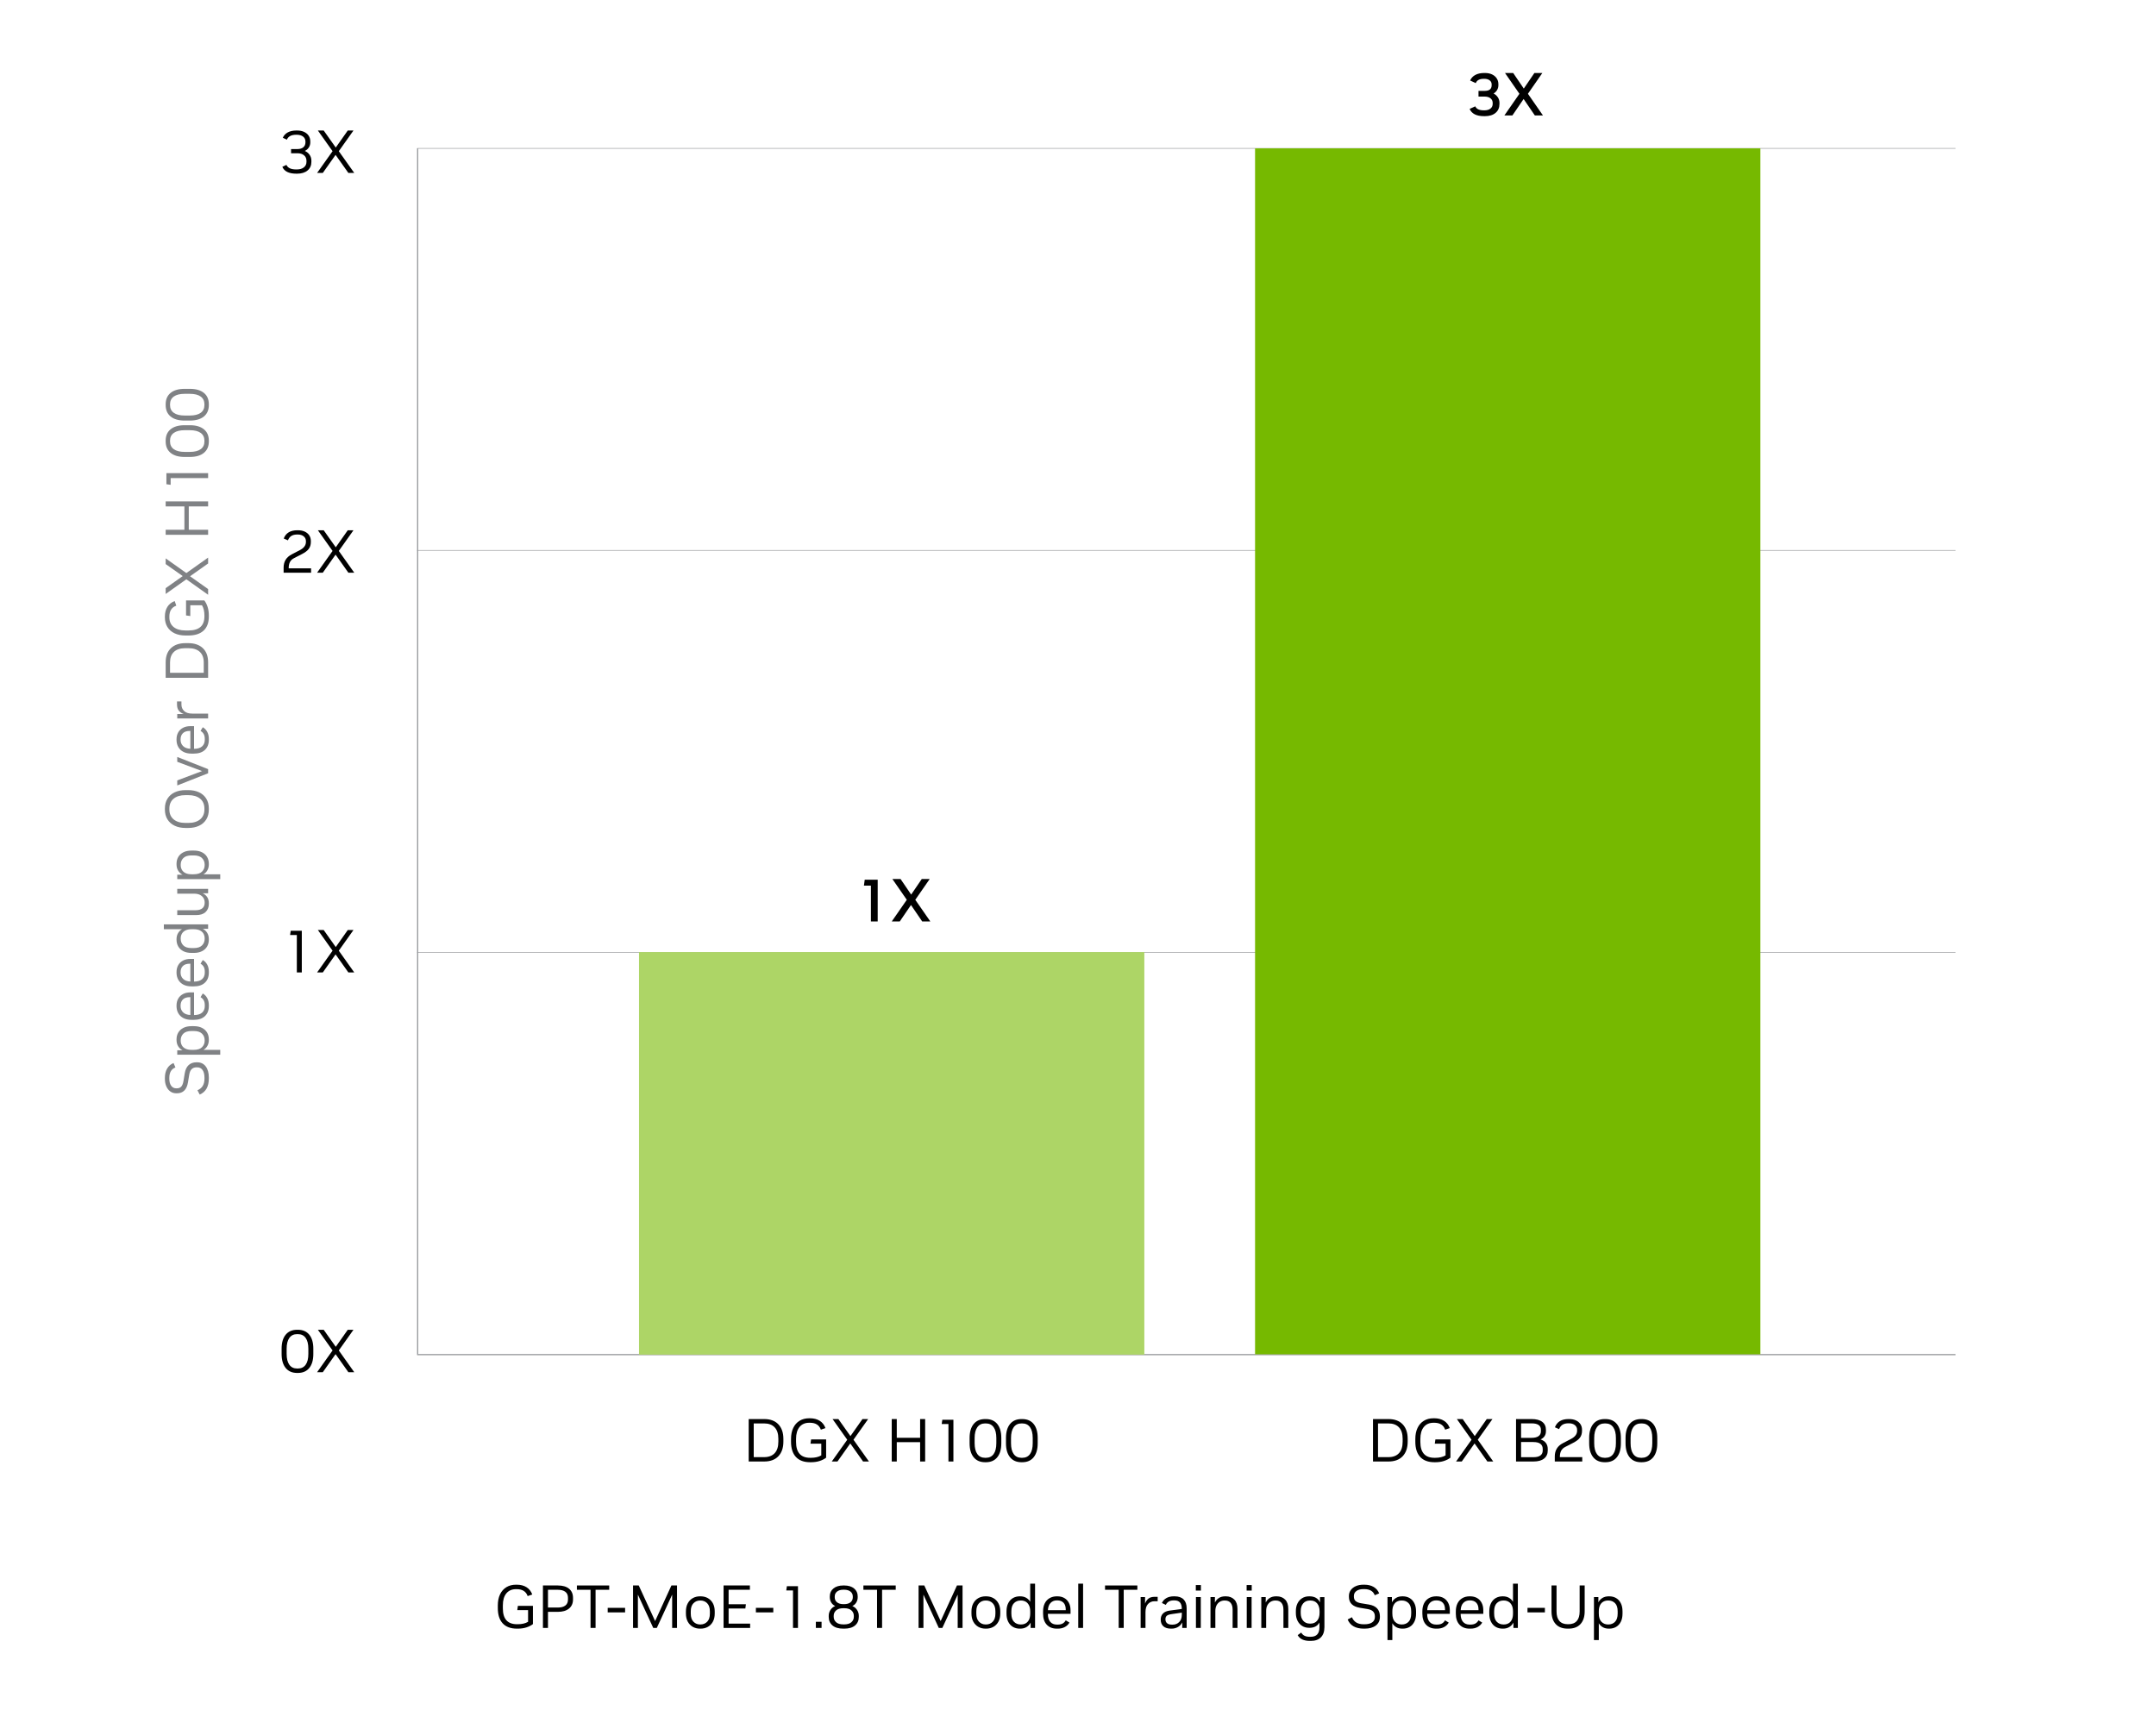 <?xml version="1.0" encoding="UTF-8"?><svg id="Layer_1" xmlns="http://www.w3.org/2000/svg" viewBox="0 0 1920 1540"><defs><style>.cls-1{fill:#000;}.cls-1,.cls-2,.cls-3,.cls-4{stroke-width:0px;}.cls-5,.cls-6{fill:none;stroke:#939598;stroke-miterlimit:10;}.cls-2{fill:#add566;}.cls-6{stroke-width:.5px;}.cls-3{fill:#808285;}.cls-4{fill:#76b900;}</style></defs><line class="cls-5" x1="371.477" y1="1206.426" x2="1741.477" y2="1206.426"/><line class="cls-6" x1="371.477" y1="490.156" x2="1741.477" y2="490.156"/><line class="cls-6" x1="371.477" y1="132.143" x2="1741.477" y2="132.143"/><path class="cls-1" d="M264.609,1222.734c-4.393,0-7.795-1.477-10.206-4.429-2.412-2.951-3.618-7.092-3.618-12.42v-4.752c0-5.363,1.206-9.513,3.618-12.447,2.411-2.934,5.813-4.4,10.206-4.4h.648c4.392,0,7.784,1.467,10.179,4.4,2.394,2.935,3.591,7.084,3.591,12.447v4.752c0,5.328-1.197,9.469-3.591,12.42-2.395,2.952-5.787,4.429-10.179,4.429h-.648ZM264.609,1218.791h.648c3.023,0,5.336-1.115,6.938-3.348,1.602-2.232,2.403-5.454,2.403-9.666v-4.591c0-4.175-.802-7.389-2.403-9.639-1.603-2.249-3.915-3.375-6.938-3.375h-.648c-3.024,0-5.338,1.126-6.939,3.375-1.602,2.25-2.402,5.464-2.402,9.639v4.591c0,4.212.801,7.434,2.402,9.666s3.915,3.348,6.939,3.348Z"/><path class="cls-1" d="M310.239,1222.085l-11.395-16.092-11.394,16.092h-5.076l13.77-19.386-13.067-18.414h5.184l10.746,15.174,10.692-15.174h5.075l-13.067,18.414,13.77,19.386h-5.237Z"/><path class="cls-1" d="M666.744,1301.608v-37.8h13.771c5.472,0,9.692,1.565,12.663,4.698,2.97,3.132,4.454,7.451,4.454,12.96v2.43c0,5.544-1.484,9.882-4.454,13.014-2.971,3.132-7.191,4.698-12.663,4.698h-13.771ZM671.227,1297.72h9.233c4.068,0,7.2-1.17,9.396-3.511,2.195-2.339,3.294-5.741,3.294-10.205v-2.646c0-4.464-1.099-7.857-3.294-10.179-2.196-2.322-5.328-3.483-9.396-3.483h-9.233v30.024Z"/><path class="cls-1" d="M721.5,1302.256c-5.58,0-9.819-1.566-12.717-4.698-2.898-3.132-4.347-7.649-4.347-13.554v-2.431c0-3.815.656-7.101,1.971-9.854,1.313-2.754,3.186-4.878,5.616-6.372,2.43-1.494,5.3-2.241,8.612-2.241h.648c3.42,0,6.318.747,8.694,2.241s4.085,3.663,5.13,6.507l-4.104,1.404c-1.44-4.104-4.68-6.156-9.72-6.156h-.648c-3.708,0-6.588,1.261-8.64,3.78s-3.078,6.066-3.078,10.638v2.646c0,9.433,4.193,14.148,12.582,14.148h.648c3.743,0,6.821-.72,9.233-2.16v-10.422h-9.611l.54-3.78h13.392v16.254c-1.585,1.225-3.52,2.206-5.805,2.943-2.287.737-4.852,1.107-7.695,1.107h-.702Z"/><path class="cls-1" d="M768.588,1301.608l-11.395-16.092-11.394,16.092h-5.076l13.77-19.386-13.067-18.414h5.184l10.746,15.174,10.692-15.174h5.075l-13.067,18.414,13.77,19.386h-5.237Z"/><path class="cls-1" d="M794.129,1301.608v-37.8h4.482v16.686h20.79v-16.686h4.481v37.8h-4.481v-17.226h-20.79v17.226h-4.482Z"/><path class="cls-1" d="M844.619,1301.608v-33.372h-5.994l.54-3.78h9.882v37.152h-4.428Z"/><path class="cls-1" d="M877.288,1302.256c-4.393,0-7.795-1.477-10.206-4.429-2.412-2.951-3.618-7.092-3.618-12.42v-4.752c0-5.363,1.206-9.513,3.618-12.447,2.411-2.934,5.813-4.4,10.206-4.4h.648c4.392,0,7.784,1.467,10.179,4.4,2.394,2.935,3.591,7.084,3.591,12.447v4.752c0,5.328-1.197,9.469-3.591,12.42-2.395,2.952-5.787,4.429-10.179,4.429h-.648ZM877.288,1298.314h.648c3.023,0,5.336-1.115,6.938-3.348,1.602-2.232,2.403-5.454,2.403-9.666v-4.591c0-4.175-.802-7.389-2.403-9.639-1.603-2.249-3.915-3.375-6.938-3.375h-.648c-3.024,0-5.338,1.126-6.939,3.375-1.602,2.25-2.402,5.464-2.402,9.639v4.591c0,4.212.801,7.434,2.402,9.666s3.915,3.348,6.939,3.348Z"/><path class="cls-1" d="M909.688,1302.256c-4.393,0-7.795-1.477-10.206-4.429-2.412-2.951-3.618-7.092-3.618-12.42v-4.752c0-5.363,1.206-9.513,3.618-12.447,2.411-2.934,5.813-4.4,10.206-4.4h.648c4.392,0,7.784,1.467,10.179,4.4,2.394,2.935,3.591,7.084,3.591,12.447v4.752c0,5.328-1.197,9.469-3.591,12.42-2.395,2.952-5.787,4.429-10.179,4.429h-.648ZM909.688,1298.314h.648c3.023,0,5.336-1.115,6.938-3.348,1.602-2.232,2.403-5.454,2.403-9.666v-4.591c0-4.175-.802-7.389-2.403-9.639-1.603-2.249-3.915-3.375-6.938-3.375h-.648c-3.024,0-5.338,1.126-6.939,3.375-1.602,2.25-2.402,5.464-2.402,9.639v4.591c0,4.212.801,7.434,2.402,9.666s3.915,3.348,6.939,3.348Z"/><path class="cls-1" d="M775.57,820.633v-31.914h-6.21l.702-5.238h11.556v37.152h-6.048Z"/><path class="cls-1" d="M821.254,820.633l-9.99-14.634-9.99,14.634h-7.128l13.392-19.278-12.852-18.521h7.29l9.45,13.878,9.45-13.878h7.073l-12.852,18.521,13.392,19.278h-7.235Z"/><path class="cls-1" d="M1321.626,103.453c-6.769,0-11.052-2.16-12.852-6.48l5.022-2.268c1.007,2.376,3.563,3.563,7.668,3.563h.378c2.34,0,4.166-.521,5.48-1.565,1.313-1.044,1.972-2.448,1.972-4.213v-.756c0-1.763-.648-3.158-1.944-4.185s-3.061-1.539-5.292-1.539h-5.4v-5.076h5.562c4.104,0,6.155-1.691,6.155-5.076v-.647c0-1.548-.594-2.771-1.781-3.672-1.188-.899-2.809-1.351-4.86-1.351h-.324c-3.816,0-6.21,1.278-7.182,3.834l-5.022-2.321c.937-2.16,2.476-3.816,4.617-4.969,2.142-1.151,4.797-1.728,7.965-1.728h.595c2.411,0,4.509.414,6.291,1.242,1.781.828,3.177,1.998,4.185,3.51s1.512,3.276,1.512,5.292v.81c0,1.513-.369,2.926-1.106,4.239-.738,1.314-1.792,2.367-3.159,3.159,1.62.864,2.897,2.024,3.834,3.482.936,1.458,1.404,3.088,1.404,4.888v.863c0,3.385-1.153,6.058-3.456,8.02-2.305,1.963-5.49,2.943-9.559,2.943h-.702Z"/><path class="cls-1" d="M1366.824,102.805l-9.99-14.634-9.99,14.634h-7.128l13.392-19.278-12.852-18.521h7.29l9.45,13.878,9.45-13.878h7.073l-12.852,18.521,13.392,19.278h-7.235Z"/><path class="cls-1" d="M1222.708,1301.608v-37.8h13.771c5.472,0,9.692,1.565,12.663,4.698,2.97,3.132,4.454,7.451,4.454,12.96v2.43c0,5.544-1.484,9.882-4.454,13.014-2.971,3.132-7.191,4.698-12.663,4.698h-13.771ZM1227.19,1297.72h9.233c4.068,0,7.2-1.17,9.396-3.511,2.195-2.339,3.294-5.741,3.294-10.205v-2.646c0-4.464-1.099-7.857-3.294-10.179-2.196-2.322-5.328-3.483-9.396-3.483h-9.233v30.024Z"/><path class="cls-1" d="M1277.464,1302.256c-5.58,0-9.819-1.566-12.717-4.698-2.898-3.132-4.347-7.649-4.347-13.554v-2.431c0-3.815.656-7.101,1.971-9.854,1.313-2.754,3.186-4.878,5.616-6.372,2.43-1.494,5.3-2.241,8.612-2.241h.648c3.42,0,6.318.747,8.694,2.241s4.085,3.663,5.13,6.507l-4.104,1.404c-1.44-4.104-4.68-6.156-9.72-6.156h-.648c-3.708,0-6.588,1.261-8.64,3.78s-3.078,6.066-3.078,10.638v2.646c0,9.433,4.193,14.148,12.582,14.148h.648c3.743,0,6.821-.72,9.233-2.16v-10.422h-9.611l.54-3.78h13.392v16.254c-1.585,1.225-3.52,2.206-5.805,2.943-2.287.737-4.852,1.107-7.695,1.107h-.702Z"/><path class="cls-1" d="M1324.552,1301.608l-11.395-16.092-11.394,16.092h-5.076l13.77-19.386-13.067-18.414h5.184l10.746,15.174,10.692-15.174h5.075l-13.067,18.414,13.77,19.386h-5.237Z"/><path class="cls-1" d="M1350.093,1301.608v-37.8h13.878c4.14,0,7.299.837,9.478,2.511,2.178,1.674,3.267,4.023,3.267,7.047v1.242c0,3.421-1.603,5.868-4.806,7.344,2.123.685,3.726,1.755,4.806,3.213s1.62,3.231,1.62,5.319v1.296c0,3.061-1.089,5.464-3.267,7.209-2.179,1.747-5.338,2.619-9.478,2.619h-15.498ZM1354.575,1280.548h9.233c2.772,0,4.869-.504,6.291-1.513,1.422-1.007,2.133-2.447,2.133-4.319v-1.404c0-3.78-2.772-5.67-8.315-5.67h-9.342v12.906ZM1354.575,1297.774h10.962c2.808,0,4.896-.513,6.264-1.539s2.052-2.492,2.052-4.401v-1.403c0-1.979-.684-3.501-2.052-4.563-1.368-1.062-3.492-1.593-6.372-1.593h-10.854v13.5Z"/><path class="cls-1" d="M1384.599,1301.608v-4.536c0-5.363,2.394-9.288,7.182-11.771l7.236-3.78c3.636-1.871,5.454-4.302,5.454-7.29v-.756c0-1.764-.667-3.187-1.998-4.267-1.332-1.08-3.078-1.619-5.238-1.619h-.432c-2.196,0-3.961.414-5.292,1.241-1.332.829-2.358,2.143-3.078,3.942l-3.726-1.62c1.871-4.896,5.903-7.344,12.096-7.344h.594c2.304,0,4.311.396,6.021,1.188,1.709.793,3.041,1.899,3.996,3.321.953,1.423,1.431,3.105,1.431,5.049v.918c0,2.376-.604,4.393-1.809,6.048-1.207,1.656-3.25,3.223-6.13,4.698l-7.02,3.618c-1.656.828-2.862,1.963-3.618,3.402s-1.134,3.239-1.134,5.399v.271h19.926v3.888h-24.462Z"/><path class="cls-1" d="M1429.04,1302.256c-4.393,0-7.795-1.477-10.206-4.429-2.412-2.951-3.618-7.092-3.618-12.42v-4.752c0-5.363,1.206-9.513,3.618-12.447,2.411-2.934,5.813-4.4,10.206-4.4h.648c4.392,0,7.784,1.467,10.179,4.4,2.394,2.935,3.591,7.084,3.591,12.447v4.752c0,5.328-1.197,9.469-3.591,12.42-2.395,2.952-5.787,4.429-10.179,4.429h-.648ZM1429.04,1298.314h.648c3.023,0,5.336-1.115,6.938-3.348,1.602-2.232,2.403-5.454,2.403-9.666v-4.591c0-4.175-.802-7.389-2.403-9.639-1.603-2.249-3.915-3.375-6.938-3.375h-.648c-3.024,0-5.338,1.126-6.939,3.375-1.602,2.25-2.402,5.464-2.402,9.639v4.591c0,4.212.801,7.434,2.402,9.666s3.915,3.348,6.939,3.348Z"/><path class="cls-1" d="M1461.439,1302.256c-4.393,0-7.795-1.477-10.206-4.429-2.412-2.951-3.618-7.092-3.618-12.42v-4.752c0-5.363,1.206-9.513,3.618-12.447,2.411-2.934,5.813-4.4,10.206-4.4h.648c4.392,0,7.784,1.467,10.179,4.4,2.394,2.935,3.591,7.084,3.591,12.447v4.752c0,5.328-1.197,9.469-3.591,12.42-2.395,2.952-5.787,4.429-10.179,4.429h-.648ZM1461.439,1298.314h.648c3.023,0,5.336-1.115,6.938-3.348,1.602-2.232,2.403-5.454,2.403-9.666v-4.591c0-4.175-.802-7.389-2.403-9.639-1.603-2.249-3.915-3.375-6.938-3.375h-.648c-3.024,0-5.338,1.126-6.939,3.375-1.602,2.25-2.402,5.464-2.402,9.639v4.591c0,4.212.801,7.434,2.402,9.666s3.915,3.348,6.939,3.348Z"/><line class="cls-5" x1="371.916" y1="132.183" x2="371.916" y2="1206.183"/><line class="cls-6" x1="371.477" y1="848.17" x2="1741.477" y2="848.17"/><path class="cls-1" d="M264.339,866.066v-33.372h-5.994l.54-3.78h9.882v37.152h-4.428Z"/><path class="cls-1" d="M310.238,866.066l-11.395-16.092-11.394,16.092h-5.076l13.77-19.386-13.067-18.414h5.184l10.746,15.174,10.692-15.174h5.075l-13.067,18.414,13.77,19.386h-5.237Z"/><path class="cls-1" d="M252.566,510.048v-4.536c0-5.363,2.394-9.288,7.182-11.771l7.236-3.78c3.636-1.871,5.454-4.302,5.454-7.29v-.756c0-1.764-.667-3.187-1.998-4.267-1.332-1.08-3.078-1.619-5.238-1.619h-.432c-2.196,0-3.961.414-5.292,1.241-1.332.829-2.358,2.143-3.078,3.942l-3.726-1.62c1.871-4.896,5.903-7.344,12.096-7.344h.594c2.304,0,4.311.396,6.021,1.188,1.709.793,3.041,1.899,3.996,3.321.953,1.423,1.431,3.105,1.431,5.049v.918c0,2.376-.604,4.393-1.809,6.048-1.207,1.656-3.25,3.223-6.13,4.698l-7.02,3.618c-1.656.828-2.862,1.963-3.618,3.402s-1.134,3.239-1.134,5.399v.271h19.926v3.888h-24.462Z"/><path class="cls-1" d="M310.238,510.048l-11.395-16.092-11.394,16.092h-5.076l13.77-19.386-13.067-18.414h5.184l10.746,15.174,10.692-15.174h5.075l-13.067,18.414,13.77,19.386h-5.237Z"/><path class="cls-1" d="M263.96,154.678c-6.624,0-10.8-2.034-12.527-6.103l3.618-1.728c.647,1.368,1.674,2.385,3.078,3.051,1.403.666,3.312.999,5.724.999h.486c2.627,0,4.715-.612,6.264-1.836,1.547-1.224,2.322-2.862,2.322-4.914v-.918c0-2.052-.721-3.689-2.16-4.914-1.44-1.224-3.385-1.836-5.832-1.836h-5.725v-3.727h5.671c2.231,0,3.977-.53,5.237-1.593,1.26-1.062,1.891-2.511,1.891-4.347v-.756c0-1.872-.702-3.349-2.106-4.429s-3.294-1.619-5.67-1.619h-.432c-4.393,0-7.165,1.458-8.316,4.373l-3.618-1.674c.864-2.087,2.34-3.689,4.428-4.806,2.088-1.115,4.645-1.674,7.668-1.674h.595c2.376,0,4.445.405,6.21,1.215,1.764.81,3.132,1.944,4.104,3.402.973,1.458,1.458,3.177,1.458,5.156v.864c0,1.62-.432,3.105-1.296,4.455s-2.052,2.386-3.563,3.105c1.763.756,3.177,1.898,4.238,3.429s1.594,3.285,1.594,5.265v1.026c0,3.24-1.144,5.805-3.43,7.695-2.286,1.89-5.392,2.835-9.314,2.835h-.595Z"/><path class="cls-1" d="M310.238,154.029l-11.395-16.092-11.394,16.092h-5.076l13.77-19.386-13.067-18.414h5.184l10.746,15.174,10.692-15.174h5.075l-13.067,18.414,13.77,19.386h-5.237Z"/><rect class="cls-4" x="1117.683" y="132.143" width="450" height="1074"/><path class="cls-1" d="M460.396,1450.464c-5.58,0-9.819-1.566-12.717-4.698-2.898-3.132-4.347-7.649-4.347-13.554v-2.431c0-3.815.656-7.101,1.971-9.854,1.313-2.754,3.186-4.878,5.616-6.372,2.43-1.494,5.3-2.241,8.612-2.241h.648c3.42,0,6.318.747,8.694,2.241s4.085,3.663,5.13,6.507l-4.104,1.404c-1.44-4.104-4.68-6.156-9.72-6.156h-.648c-3.708,0-6.588,1.261-8.64,3.78s-3.078,6.066-3.078,10.638v2.646c0,9.433,4.193,14.148,12.582,14.148h.648c3.743,0,6.821-.72,9.233-2.16v-10.422h-9.611l.54-3.78h13.392v16.254c-1.585,1.225-3.52,2.206-5.805,2.943-2.287.737-4.852,1.107-7.695,1.107h-.702Z"/><path class="cls-1" d="M483.507,1449.816v-37.8h13.284c4.283,0,7.604.963,9.963,2.889,2.357,1.927,3.537,4.653,3.537,8.181v1.297c0,3.528-1.197,6.264-3.591,8.208-2.395,1.943-5.697,2.916-9.909,2.916h-8.802v14.31h-4.482ZM487.989,1431.672h8.748c2.879,0,5.111-.595,6.695-1.782,1.584-1.188,2.376-2.988,2.376-5.4v-1.458c0-2.411-.792-4.212-2.376-5.399-1.584-1.188-3.816-1.782-6.695-1.782h-8.748v15.822Z"/><path class="cls-1" d="M525.897,1449.816v-33.966h-12.15v-3.834h28.782v3.834h-12.15v33.966h-4.481Z"/><path class="cls-1" d="M541.18,1435.991v-4.05h15.498v4.05h-15.498Z"/><path class="cls-1" d="M563.751,1449.816v-37.8h5.076l14.58,31.698,14.525-31.698h4.969v37.8h-4.32v-29.646l-13.662,29.646h-3.186l-13.662-29.646v29.646h-4.32Z"/><path class="cls-1" d="M623.366,1450.464c-2.376,0-4.509-.532-6.399-1.594-1.89-1.062-3.384-2.601-4.481-4.616-1.099-2.017-1.647-4.429-1.647-7.236v-1.891c0-2.808.549-5.219,1.647-7.235,1.098-2.016,2.592-3.555,4.481-4.617,1.891-1.062,4.023-1.593,6.399-1.593h.54c2.411,0,4.563.531,6.453,1.593,1.89,1.062,3.384,2.592,4.481,4.59,1.099,1.998,1.647,4.401,1.647,7.209v1.998c0,2.809-.549,5.211-1.647,7.209-1.098,1.998-2.592,3.528-4.481,4.59s-4.042,1.594-6.453,1.594h-.54ZM623.42,1446.737h.433c2.34,0,4.311-.81,5.913-2.43,1.602-1.62,2.402-4.031,2.402-7.236v-1.998c0-3.203-.801-5.616-2.402-7.235-1.603-1.62-3.573-2.431-5.913-2.431h-.433c-2.304,0-4.257.811-5.858,2.431-1.603,1.619-2.403,4.032-2.403,7.235v1.998c0,3.205.801,5.616,2.403,7.236,1.602,1.62,3.555,2.43,5.858,2.43Z"/><path class="cls-1" d="M644.372,1449.816v-37.8h23.437v3.834h-18.954v12.906h15.39l-.486,3.779h-14.903v13.446h19.17v3.834h-23.652Z"/><path class="cls-1" d="M673.153,1435.991v-4.05h15.498v4.05h-15.498Z"/><path class="cls-1" d="M706.201,1449.816v-33.372h-5.994l.54-3.78h9.882v37.152h-4.428Z"/><path class="cls-1" d="M726.559,1449.816v-5.454h5.075v5.454h-5.075Z"/><path class="cls-1" d="M750.966,1450.464c-4.176,0-7.38-.945-9.611-2.835-2.232-1.891-3.349-4.419-3.349-7.588v-1.025c0-1.908.521-3.653,1.566-5.238,1.044-1.584,2.447-2.735,4.212-3.456-1.512-.684-2.691-1.736-3.537-3.159-.846-1.422-1.269-2.96-1.269-4.616v-.864c0-2.916,1.08-5.256,3.239-7.021,2.16-1.763,5.094-2.646,8.803-2.646h.756c3.707,0,6.642.883,8.802,2.646,2.16,1.765,3.24,4.104,3.24,7.021v.864c0,1.656-.424,3.194-1.27,4.616-.846,1.423-2.024,2.476-3.536,3.159,1.763.721,3.167,1.872,4.212,3.456,1.043,1.585,1.565,3.33,1.565,5.238v1.025c0,3.169-1.116,5.697-3.348,7.588-2.232,1.89-5.437,2.835-9.612,2.835h-.864ZM751.074,1446.684h.648c2.879,0,5.039-.648,6.479-1.944,1.439-1.296,2.16-2.897,2.16-4.806v-.918c0-1.908-.711-3.51-2.133-4.807-1.423-1.296-3.573-1.943-6.453-1.943h-.756c-2.845,0-4.987.647-6.426,1.943-1.44,1.297-2.16,2.898-2.16,4.807v.918c0,1.908.72,3.51,2.16,4.806,1.438,1.296,3.599,1.944,6.479,1.944ZM751.183,1428.648h.432c2.556,0,4.5-.558,5.832-1.674,1.331-1.115,1.998-2.573,1.998-4.374v-.756c0-1.8-.675-3.258-2.025-4.374-1.35-1.116-3.285-1.674-5.805-1.674h-.432c-2.521,0-4.455.558-5.806,1.674-1.35,1.116-2.024,2.574-2.024,4.374v.756c0,1.801.675,3.259,2.024,4.374,1.351,1.116,3.285,1.674,5.806,1.674Z"/><path class="cls-1" d="M781.044,1449.816v-33.966h-12.15v-3.834h28.782v3.834h-12.15v33.966h-4.481Z"/><path class="cls-1" d="M818.033,1449.816v-37.8h5.076l14.58,31.698,14.525-31.698h4.969v37.8h-4.32v-29.646l-13.662,29.646h-3.186l-13.662-29.646v29.646h-4.32Z"/><path class="cls-1" d="M877.649,1450.464c-2.376,0-4.509-.532-6.399-1.594-1.89-1.062-3.384-2.601-4.481-4.616-1.099-2.017-1.647-4.429-1.647-7.236v-1.891c0-2.808.549-5.219,1.647-7.235,1.098-2.016,2.592-3.555,4.481-4.617,1.891-1.062,4.023-1.593,6.399-1.593h.54c2.411,0,4.563.531,6.453,1.593,1.89,1.062,3.384,2.592,4.481,4.59,1.099,1.998,1.647,4.401,1.647,7.209v1.998c0,2.809-.549,5.211-1.647,7.209-1.098,1.998-2.592,3.528-4.481,4.59s-4.042,1.594-6.453,1.594h-.54ZM877.703,1446.737h.433c2.34,0,4.311-.81,5.913-2.43,1.602-1.62,2.402-4.031,2.402-7.236v-1.998c0-3.203-.801-5.616-2.402-7.235-1.603-1.62-3.573-2.431-5.913-2.431h-.433c-2.304,0-4.257.811-5.858,2.431-1.603,1.619-2.403,4.032-2.403,7.235v1.998c0,3.205.801,5.616,2.403,7.236,1.602,1.62,3.555,2.43,5.858,2.43Z"/><path class="cls-1" d="M908.158,1450.464c-2.268,0-4.293-.514-6.075-1.539-1.781-1.026-3.186-2.547-4.212-4.563-1.025-2.016-1.539-4.463-1.539-7.344v-1.944c0-2.88.514-5.318,1.539-7.316,1.026-1.998,2.431-3.511,4.212-4.536,1.782-1.026,3.808-1.539,6.075-1.539h.324c2.088,0,3.888.441,5.4,1.323,1.512.882,2.699,2.061,3.563,3.536v-16.146h4.32v39.42h-3.942v-4.752c-.828,1.62-2.024,2.925-3.591,3.915-1.566.989-3.483,1.485-5.751,1.485h-.324ZM908.86,1446.737h.486c1.512,0,2.88-.342,4.104-1.025s2.195-1.746,2.916-3.187c.72-1.439,1.08-3.312,1.08-5.616v-1.674c0-2.304-.369-4.176-1.106-5.616-.738-1.439-1.72-2.501-2.943-3.186-1.225-.684-2.574-1.026-4.05-1.026h-.486c-2.341,0-4.293.783-5.859,2.35-1.565,1.565-2.349,4.005-2.349,7.316v1.944c0,3.312.783,5.76,2.349,7.344,1.566,1.585,3.519,2.376,5.859,2.376Z"/><path class="cls-1" d="M941.152,1450.464c-3.78,0-6.769-1.17-8.965-3.511-2.196-2.34-3.294-5.634-3.294-9.882v-1.998c0-2.771.504-5.157,1.513-7.155,1.007-1.997,2.438-3.536,4.293-4.616,1.854-1.08,4.004-1.62,6.453-1.62h.432c2.411,0,4.49.504,6.237,1.512,1.745,1.009,3.104,2.439,4.076,4.293.973,1.854,1.458,4.023,1.458,6.507v3.294h-20.195c.035,3.205.765,5.599,2.187,7.183s3.356,2.376,5.806,2.376h.81c1.8,0,3.267-.324,4.401-.973,1.134-.647,2.042-1.583,2.727-2.808l3.294,1.998c-.937,1.656-2.295,2.97-4.077,3.942-1.781.972-3.897,1.458-6.345,1.458h-.81ZM933.214,1433.993h15.876v-.594c0-2.664-.675-4.68-2.025-6.048-1.35-1.368-3.177-2.052-5.48-2.052h-.432c-2.233,0-4.077.738-5.535,2.214-1.458,1.477-2.26,3.637-2.403,6.479Z"/><path class="cls-1" d="M960.214,1449.816v-39.42h4.319v39.42h-4.319Z"/><path class="cls-1" d="M996.231,1449.816v-33.966h-12.15v-3.834h28.782v3.834h-12.15v33.966h-4.481Z"/><path class="cls-1" d="M1015.779,1449.816v-27.486h3.941v5.778c.648-1.8,1.629-3.248,2.943-4.347,1.313-1.098,3.23-1.647,5.751-1.647h2.538v3.942h-2.754c-2.341,0-4.275.802-5.806,2.402-1.53,1.603-2.295,4.06-2.295,7.371v13.986h-4.319Z"/><path class="cls-1" d="M1042.833,1450.464c-2.952,0-5.221-.702-6.805-2.106s-2.376-3.42-2.376-6.048c0-2.16.676-3.933,2.025-5.319,1.35-1.385,3.339-2.259,5.967-2.619l10.8-1.458v-.216c0-4.932-2.196-7.397-6.588-7.397h-.594c-3.456,0-5.814,1.332-7.074,3.996l-3.456-1.675c.828-1.871,2.151-3.329,3.97-4.374,1.817-1.043,4.004-1.565,6.561-1.565h.811c3.491,0,6.146.918,7.965,2.754,1.817,1.836,2.727,4.5,2.727,7.992v17.388h-3.941v-4.914c-.829,1.729-2.089,3.087-3.78,4.077-1.692.989-3.601,1.485-5.725,1.485h-.485ZM1052.444,1436.207l-8.964,1.297c-2.088.288-3.546.774-4.374,1.458s-1.241,1.728-1.241,3.132c0,1.548.494,2.736,1.484,3.563.99.829,2.421,1.242,4.293,1.242h.54c2.484,0,4.482-.791,5.994-2.376,1.512-1.584,2.268-3.689,2.268-6.318v-1.998Z"/><path class="cls-1" d="M1064.918,1416.552v-4.914h4.536v4.914h-4.536ZM1065.026,1449.816v-27.486h4.319v27.486h-4.319Z"/><path class="cls-1" d="M1077.986,1449.816v-27.486h3.941v4.914c.756-1.655,1.908-2.997,3.456-4.022,1.548-1.026,3.474-1.539,5.778-1.539h.486c3.132,0,5.643.954,7.532,2.861,1.891,1.909,2.835,4.698,2.835,8.37v16.902h-4.319v-16.2c0-2.7-.595-4.742-1.782-6.129-1.188-1.386-2.898-2.079-5.13-2.079h-.378c-1.44,0-2.772.352-3.996,1.053-1.225.702-2.214,1.747-2.97,3.133-.757,1.386-1.135,3.123-1.135,5.211v15.012h-4.319Z"/><path class="cls-1" d="M1110.169,1416.552v-4.914h4.536v4.914h-4.536ZM1110.277,1449.816v-27.486h4.319v27.486h-4.319Z"/><path class="cls-1" d="M1123.237,1449.816v-27.486h3.941v4.914c.756-1.655,1.908-2.997,3.456-4.022,1.548-1.026,3.474-1.539,5.778-1.539h.486c3.132,0,5.643.954,7.532,2.861,1.891,1.909,2.835,4.698,2.835,8.37v16.902h-4.319v-16.2c0-2.7-.595-4.742-1.782-6.129-1.188-1.386-2.898-2.079-5.13-2.079h-.378c-1.44,0-2.772.352-3.996,1.053-1.225.702-2.214,1.747-2.97,3.133-.757,1.386-1.135,3.123-1.135,5.211v15.012h-4.319Z"/><path class="cls-1" d="M1166.436,1461.371c-5.328,0-8.928-1.71-10.8-5.13l3.132-2.268c.792,1.296,1.782,2.241,2.971,2.835,1.188.594,2.771.891,4.752.891h.81c5.147,0,7.723-2.844,7.723-8.532v-4.157c-1.765,3.132-4.717,4.697-8.856,4.697h-.324c-2.376,0-4.446-.548-6.21-1.646-1.764-1.098-3.141-2.637-4.131-4.617-.99-1.979-1.485-4.283-1.485-6.912v-1.728c0-2.628.495-4.923,1.485-6.886.99-1.961,2.367-3.491,4.131-4.59,1.764-1.098,3.834-1.646,6.21-1.646h.324c4.536,0,7.649,1.801,9.342,5.399v-4.697h3.942v26.729c0,3.924-1.045,6.947-3.132,9.072-2.089,2.124-5.059,3.186-8.91,3.186h-.973ZM1166.544,1445.982h.486c2.52,0,4.499-.864,5.939-2.592,1.439-1.729,2.16-4.086,2.16-7.074v-1.296c0-2.988-.721-5.337-2.16-7.047-1.44-1.71-3.42-2.565-5.939-2.565h-.486c-2.521,0-4.519.855-5.994,2.565-1.477,1.71-2.214,4.005-2.214,6.885v1.674c0,2.881.737,5.176,2.214,6.885,1.476,1.711,3.474,2.565,5.994,2.565Z"/><path class="cls-1" d="M1214.55,1450.464c-7.344,0-12.149-2.718-14.418-8.154l3.834-1.998c.864,2.088,2.151,3.654,3.861,4.698,1.709,1.044,3.933,1.565,6.669,1.565h.594c2.988,0,5.283-.566,6.886-1.701,1.601-1.134,2.402-2.727,2.402-4.778v-.595c0-1.763-.504-3.186-1.512-4.266-1.009-1.08-2.646-1.817-4.914-2.214l-6.912-1.134c-6.517-1.08-9.773-4.355-9.773-9.828v-.702c0-1.979.548-3.726,1.646-5.238,1.098-1.512,2.619-2.69,4.563-3.537,1.943-.845,4.193-1.269,6.75-1.269h.756c3.239,0,6.002.667,8.289,1.998,2.285,1.332,3.933,3.24,4.94,5.724l-3.941,1.674c-1.369-3.636-4.482-5.453-9.343-5.453h-.647c-2.665,0-4.762.549-6.291,1.646-1.53,1.099-2.295,2.584-2.295,4.455v.648c0,1.656.504,2.942,1.512,3.86s2.609,1.575,4.806,1.972l6.912,1.134c3.312.54,5.796,1.701,7.452,3.482,1.655,1.782,2.484,4.113,2.484,6.993v.648c0,3.204-1.215,5.733-3.646,7.587-2.43,1.854-5.751,2.781-9.963,2.781h-.702Z"/><path class="cls-1" d="M1235.61,1460.615v-38.286h3.941v4.698c.828-1.62,2.025-2.916,3.591-3.888,1.566-.973,3.465-1.458,5.697-1.458h.378c2.304,0,4.338.513,6.103,1.539,1.763,1.025,3.159,2.538,4.185,4.536,1.026,1.998,1.539,4.437,1.539,7.316v1.998c0,2.881-.513,5.319-1.539,7.317-1.025,1.998-2.422,3.51-4.185,4.536-1.765,1.025-3.799,1.539-6.103,1.539h-.378c-2.052,0-3.843-.433-5.373-1.297-1.53-.863-2.709-2.033-3.537-3.51v14.958h-4.319ZM1248.03,1446.737h.485c2.34,0,4.293-.791,5.859-2.376,1.566-1.584,2.349-4.031,2.349-7.344v-1.944c0-3.312-.782-5.751-2.349-7.316-1.566-1.566-3.52-2.35-5.859-2.35h-.485c-1.477,0-2.835.343-4.077,1.026-1.242.685-2.224,1.746-2.943,3.186-.721,1.44-1.08,3.312-1.08,5.616v1.674c0,3.421.792,5.913,2.376,7.479,1.584,1.565,3.492,2.349,5.725,2.349Z"/><path class="cls-1" d="M1278.918,1450.464c-3.78,0-6.769-1.17-8.965-3.511-2.196-2.34-3.294-5.634-3.294-9.882v-1.998c0-2.771.504-5.157,1.513-7.155,1.007-1.997,2.438-3.536,4.293-4.616,1.854-1.08,4.004-1.62,6.453-1.62h.432c2.411,0,4.49.504,6.237,1.512,1.745,1.009,3.104,2.439,4.076,4.293.973,1.854,1.458,4.023,1.458,6.507v3.294h-20.195c.035,3.205.765,5.599,2.187,7.183s3.356,2.376,5.806,2.376h.81c1.8,0,3.267-.324,4.401-.973,1.134-.647,2.042-1.583,2.727-2.808l3.294,1.998c-.937,1.656-2.295,2.97-4.077,3.942-1.781.972-3.897,1.458-6.345,1.458h-.81ZM1270.979,1433.993h15.876v-.594c0-2.664-.675-4.68-2.025-6.048-1.35-1.368-3.177-2.052-5.48-2.052h-.432c-2.233,0-4.077.738-5.535,2.214-1.458,1.477-2.26,3.637-2.403,6.479Z"/><path class="cls-1" d="M1308.726,1450.464c-3.78,0-6.769-1.17-8.965-3.511-2.196-2.34-3.294-5.634-3.294-9.882v-1.998c0-2.771.504-5.157,1.513-7.155,1.007-1.997,2.438-3.536,4.293-4.616,1.854-1.08,4.004-1.62,6.453-1.62h.432c2.411,0,4.49.504,6.237,1.512,1.745,1.009,3.104,2.439,4.076,4.293.973,1.854,1.458,4.023,1.458,6.507v3.294h-20.195c.035,3.205.765,5.599,2.187,7.183s3.356,2.376,5.806,2.376h.81c1.8,0,3.267-.324,4.401-.973,1.134-.647,2.042-1.583,2.727-2.808l3.294,1.998c-.937,1.656-2.295,2.97-4.077,3.942-1.781.972-3.897,1.458-6.345,1.458h-.81ZM1300.787,1433.993h15.876v-.594c0-2.664-.675-4.68-2.025-6.048-1.35-1.368-3.177-2.052-5.48-2.052h-.432c-2.233,0-4.077.738-5.535,2.214-1.458,1.477-2.26,3.637-2.403,6.479Z"/><path class="cls-1" d="M1338.1,1450.464c-2.268,0-4.293-.514-6.075-1.539-1.781-1.026-3.186-2.547-4.212-4.563-1.025-2.016-1.539-4.463-1.539-7.344v-1.944c0-2.88.514-5.318,1.539-7.316,1.026-1.998,2.431-3.511,4.212-4.536,1.782-1.026,3.808-1.539,6.075-1.539h.324c2.088,0,3.888.441,5.4,1.323,1.512.882,2.699,2.061,3.563,3.536v-16.146h4.32v39.42h-3.942v-4.752c-.828,1.62-2.024,2.925-3.591,3.915-1.566.989-3.483,1.485-5.751,1.485h-.324ZM1338.802,1446.737h.486c1.512,0,2.88-.342,4.104-1.025s2.195-1.746,2.916-3.187c.72-1.439,1.08-3.312,1.08-5.616v-1.674c0-2.304-.369-4.176-1.106-5.616-.738-1.439-1.72-2.501-2.943-3.186-1.225-.684-2.574-1.026-4.05-1.026h-.486c-2.341,0-4.293.783-5.859,2.35-1.565,1.565-2.349,4.005-2.349,7.316v1.944c0,3.312.783,5.76,2.349,7.344,1.566,1.585,3.519,2.376,5.859,2.376Z"/><path class="cls-1" d="M1360.294,1435.991v-4.05h15.498v4.05h-15.498Z"/><path class="cls-1" d="M1411.216,1412.016v23.004c0,4.86-1.242,8.649-3.727,11.367-2.484,2.719-6.048,4.077-10.692,4.077h-.701c-4.645,0-8.208-1.358-10.692-4.077-2.484-2.718-3.726-6.507-3.726-11.367v-23.004h4.481v23.111c0,3.745.846,6.58,2.538,8.506,1.691,1.926,4.176,2.889,7.452,2.889h.594c3.275,0,5.76-.963,7.452-2.889,1.691-1.926,2.538-4.761,2.538-8.506v-23.111h4.482Z"/><path class="cls-1" d="M1419.478,1460.615v-38.286h3.941v4.698c.828-1.62,2.025-2.916,3.591-3.888,1.566-.973,3.465-1.458,5.697-1.458h.378c2.304,0,4.338.513,6.103,1.539,1.763,1.025,3.159,2.538,4.185,4.536,1.026,1.998,1.539,4.437,1.539,7.316v1.998c0,2.881-.513,5.319-1.539,7.317-1.025,1.998-2.422,3.51-4.185,4.536-1.765,1.025-3.799,1.539-6.103,1.539h-.378c-2.052,0-3.843-.433-5.373-1.297-1.53-.863-2.709-2.033-3.537-3.51v14.958h-4.319ZM1431.897,1446.737h.485c2.34,0,4.293-.791,5.859-2.376,1.566-1.584,2.349-4.031,2.349-7.344v-1.944c0-3.312-.782-5.751-2.349-7.316-1.566-1.566-3.52-2.35-5.859-2.35h-.485c-1.477,0-2.835.343-4.077,1.026-1.242.685-2.224,1.746-2.943,3.186-.721,1.44-1.08,3.312-1.08,5.616v1.674c0,3.421.792,5.913,2.376,7.479,1.584,1.565,3.492,2.349,5.725,2.349Z"/><rect class="cls-2" x="569.07" y="847.926" width="450" height="358.5"/><path class="cls-3" d="M185.984,960.389c0,7.344-2.718,12.149-8.154,14.418l-1.998-3.834c2.088-.864,3.654-2.151,4.698-3.861,1.044-1.709,1.565-3.933,1.565-6.669v-.594c0-2.988-.566-5.283-1.701-6.886-1.134-1.601-2.727-2.402-4.778-2.402h-.595c-1.763,0-3.186.504-4.266,1.512-1.08,1.009-1.817,2.646-2.214,4.914l-1.134,6.912c-1.08,6.517-4.355,9.773-9.828,9.773h-.702c-1.979,0-3.726-.548-5.238-1.646-1.512-1.098-2.69-2.619-3.537-4.563-.845-1.943-1.269-4.193-1.269-6.75v-.756c0-3.239.667-6.002,1.998-8.289,1.332-2.285,3.24-3.933,5.724-4.94l1.674,3.941c-3.636,1.369-5.453,4.482-5.453,9.343v.647c0,2.665.549,4.762,1.646,6.291,1.099,1.53,2.584,2.295,4.455,2.295h.648c1.656,0,2.942-.504,3.86-1.512s1.575-2.609,1.972-4.806l1.134-6.912c.54-3.312,1.701-5.796,3.482-7.452,1.782-1.655,4.113-2.484,6.993-2.484h.648c3.204,0,5.733,1.215,7.587,3.646,1.854,2.43,2.781,5.751,2.781,9.963v.702Z"/><path class="cls-3" d="M196.136,939.328h-38.286v-3.941h4.698c-1.62-.828-2.916-2.025-3.888-3.591-.973-1.566-1.458-3.465-1.458-5.697v-.378c0-2.304.513-4.338,1.539-6.103,1.025-1.763,2.538-3.159,4.536-4.185,1.998-1.026,4.437-1.539,7.316-1.539h1.998c2.881,0,5.319.513,7.317,1.539,1.998,1.025,3.51,2.422,4.536,4.185,1.025,1.765,1.539,3.799,1.539,6.103v.378c0,2.052-.433,3.843-1.297,5.373-.863,1.53-2.033,2.709-3.51,3.537h14.958v4.319ZM182.258,926.908v-.485c0-2.34-.791-4.293-2.376-5.859-1.584-1.566-4.031-2.349-7.344-2.349h-1.944c-3.312,0-5.751.782-7.316,2.349-1.566,1.566-2.35,3.52-2.35,5.859v.485c0,1.477.343,2.835,1.026,4.077.685,1.242,1.746,2.224,3.186,2.943,1.44.721,3.312,1.08,5.616,1.08h1.674c3.421,0,5.913-.792,7.479-2.376,1.565-1.584,2.349-3.492,2.349-5.725Z"/><path class="cls-3" d="M185.984,896.021c0,3.78-1.17,6.769-3.511,8.965-2.34,2.196-5.634,3.294-9.882,3.294h-1.998c-2.771,0-5.157-.504-7.155-1.513-1.997-1.007-3.536-2.438-4.616-4.293-1.08-1.854-1.62-4.004-1.62-6.453v-.432c0-2.411.504-4.49,1.512-6.237,1.009-1.745,2.439-3.104,4.293-4.076,1.854-.973,4.023-1.458,6.507-1.458h3.294v20.195c3.205-.035,5.599-.765,7.183-2.187s2.376-3.356,2.376-5.806v-.81c0-1.8-.324-3.267-.973-4.401-.647-1.134-1.583-2.042-2.808-2.727l1.998-3.294c1.656.937,2.97,2.295,3.942,4.077.972,1.781,1.458,3.897,1.458,6.345v.81ZM169.514,903.959v-15.876h-.594c-2.664,0-4.68.675-6.048,2.025-1.368,1.35-2.052,3.177-2.052,5.48v.432c0,2.233.738,4.077,2.214,5.535,1.477,1.458,3.637,2.26,6.479,2.403Z"/><path class="cls-3" d="M185.984,866.213c0,3.78-1.17,6.769-3.511,8.965-2.34,2.196-5.634,3.294-9.882,3.294h-1.998c-2.771,0-5.157-.504-7.155-1.513-1.997-1.007-3.536-2.438-4.616-4.293-1.08-1.854-1.62-4.004-1.62-6.453v-.432c0-2.411.504-4.49,1.512-6.237,1.009-1.745,2.439-3.104,4.293-4.076,1.854-.973,4.023-1.458,6.507-1.458h3.294v20.195c3.205-.035,5.599-.765,7.183-2.187s2.376-3.356,2.376-5.806v-.81c0-1.8-.324-3.267-.973-4.401-.647-1.134-1.583-2.042-2.808-2.727l1.998-3.294c1.656.937,2.97,2.295,3.942,4.077.972,1.781,1.458,3.897,1.458,6.345v.81ZM169.514,874.152v-15.876h-.594c-2.664,0-4.68.675-6.048,2.025-1.368,1.35-2.052,3.177-2.052,5.48v.432c0,2.233.738,4.077,2.214,5.535,1.477,1.458,3.637,2.26,6.479,2.403Z"/><path class="cls-3" d="M185.984,836.839c0,2.268-.514,4.293-1.539,6.075-1.026,1.781-2.547,3.186-4.563,4.212-2.016,1.025-4.463,1.539-7.344,1.539h-1.944c-2.88,0-5.318-.514-7.316-1.539-1.998-1.026-3.511-2.431-4.536-4.212-1.026-1.782-1.539-3.808-1.539-6.075v-.324c0-2.088.441-3.888,1.323-5.4.882-1.512,2.061-2.699,3.536-3.563h-16.146v-4.32h39.42v3.942h-4.752c1.62.828,2.925,2.024,3.915,3.591.989,1.566,1.485,3.483,1.485,5.751v.324ZM182.258,836.137v-.486c0-1.512-.342-2.88-1.025-4.104s-1.746-2.195-3.187-2.916c-1.439-.72-3.312-1.08-5.616-1.08h-1.674c-2.304,0-4.176.369-5.616,1.106-1.439.738-2.501,1.72-3.186,2.943-.684,1.225-1.026,2.574-1.026,4.05v.486c0,2.341.783,4.293,2.35,5.859,1.565,1.565,4.005,2.349,7.316,2.349h1.944c3.312,0,5.76-.783,7.344-2.349,1.585-1.566,2.376-3.519,2.376-5.859Z"/><path class="cls-3" d="M185.984,804.924c0,3.024-.954,5.454-2.862,7.29s-4.698,2.754-8.37,2.754h-16.902v-4.319h16.254c2.665,0,4.69-.567,6.075-1.701,1.387-1.134,2.079-2.763,2.079-4.887v-.433c0-1.403-.351-2.69-1.053-3.86s-1.746-2.106-3.132-2.809-3.123-1.053-5.211-1.053h-15.013v-4.32h27.486v3.942h-4.86c1.656.756,2.989,1.872,3.996,3.348,1.008,1.477,1.513,3.33,1.513,5.562v.485Z"/><path class="cls-3" d="M196.136,782.946h-38.286v-3.941h4.698c-1.62-.828-2.916-2.025-3.888-3.591-.973-1.566-1.458-3.465-1.458-5.697v-.378c0-2.304.513-4.338,1.539-6.103,1.025-1.763,2.538-3.159,4.536-4.185,1.998-1.026,4.437-1.539,7.316-1.539h1.998c2.881,0,5.319.513,7.317,1.539,1.998,1.025,3.51,2.422,4.536,4.185,1.025,1.765,1.539,3.799,1.539,6.103v.378c0,2.052-.433,3.843-1.297,5.373-.863,1.53-2.033,2.709-3.51,3.537h14.958v4.319ZM182.258,770.527v-.485c0-2.34-.791-4.293-2.376-5.859-1.584-1.566-4.031-2.349-7.344-2.349h-1.944c-3.312,0-5.751.782-7.316,2.349-1.566,1.566-2.35,3.52-2.35,5.859v.485c0,1.477.343,2.835,1.026,4.077.685,1.242,1.746,2.224,3.186,2.943,1.44.721,3.312,1.08,5.616,1.08h1.674c3.421,0,5.913-.792,7.479-2.376,1.565-1.584,2.349-3.492,2.349-5.725Z"/><path class="cls-3" d="M185.984,720.847c0,3.492-.765,6.472-2.296,8.937-1.529,2.467-3.672,4.348-6.426,5.644s-5.967,1.943-9.639,1.943h-2.376c-3.672,0-6.885-.647-9.639-1.943-2.755-1.296-4.905-3.177-6.453-5.644-1.548-2.465-2.322-5.444-2.322-8.937v-.648c0-3.491.774-6.471,2.322-8.937s3.698-4.348,6.453-5.644c2.754-1.296,5.967-1.943,9.639-1.943h2.376c3.672,0,6.885.647,9.639,1.943s4.896,3.178,6.426,5.644c1.531,2.466,2.296,5.445,2.296,8.937v.648ZM182.042,720.847v-.648c0-3.852-1.277-6.821-3.834-8.91-2.556-2.087-6.048-3.132-10.476-3.132h-2.646c-4.428,0-7.911,1.045-10.449,3.132-2.538,2.089-3.807,5.059-3.807,8.91v.648c0,3.816,1.269,6.776,3.807,8.883s6.021,3.159,10.449,3.159h2.646c4.428,0,7.92-1.053,10.476-3.159,2.557-2.106,3.834-5.066,3.834-8.883Z"/><path class="cls-3" d="M185.336,688.663l-27.486,10.854v-4.482l22.086-8.315-22.086-8.263v-4.319l27.486,10.854v3.672Z"/><path class="cls-3" d="M185.984,658.908c0,3.78-1.17,6.769-3.511,8.965-2.34,2.196-5.634,3.294-9.882,3.294h-1.998c-2.771,0-5.157-.504-7.155-1.513-1.997-1.007-3.536-2.438-4.616-4.293-1.08-1.854-1.62-4.004-1.62-6.453v-.432c0-2.411.504-4.49,1.512-6.237,1.009-1.745,2.439-3.104,4.293-4.076,1.854-.973,4.023-1.458,6.507-1.458h3.294v20.195c3.205-.035,5.599-.765,7.183-2.187s2.376-3.356,2.376-5.806v-.81c0-1.8-.324-3.267-.973-4.401-.647-1.134-1.583-2.042-2.808-2.727l1.998-3.294c1.656.937,2.97,2.295,3.942,4.077.972,1.781,1.458,3.897,1.458,6.345v.81ZM169.514,666.847v-15.876h-.594c-2.664,0-4.68.675-6.048,2.025-1.368,1.35-2.052,3.177-2.052,5.48v.432c0,2.233.738,4.077,2.214,5.535,1.477,1.458,3.637,2.26,6.479,2.403Z"/><path class="cls-3" d="M185.336,639.848h-27.486v-3.941h5.778c-1.8-.648-3.248-1.629-4.347-2.943-1.098-1.313-1.647-3.23-1.647-5.751v-2.538h3.942v2.754c0,2.341.802,4.275,2.402,5.806,1.603,1.53,4.06,2.295,7.371,2.295h13.986v4.319Z"/><path class="cls-3" d="M185.336,603.669h-37.8v-13.771c0-5.472,1.565-9.692,4.698-12.663,3.132-2.97,7.451-4.454,12.96-4.454h2.43c5.544,0,9.882,1.484,13.014,4.454,3.132,2.971,4.698,7.191,4.698,12.663v13.771ZM181.448,599.187v-9.233c0-4.068-1.17-7.2-3.511-9.396-2.339-2.195-5.741-3.294-10.205-3.294h-2.646c-4.464,0-7.857,1.099-10.179,3.294-2.322,2.196-3.483,5.328-3.483,9.396v9.233h30.024Z"/><path class="cls-3" d="M185.984,548.913c0,5.58-1.566,9.819-4.698,12.717-3.132,2.898-7.649,4.347-13.554,4.347h-2.431c-3.815,0-7.101-.656-9.854-1.971-2.754-1.313-4.878-3.186-6.372-5.616-1.494-2.43-2.241-5.3-2.241-8.612v-.648c0-3.42.747-6.318,2.241-8.694s3.663-4.085,6.507-5.13l1.404,4.104c-4.104,1.44-6.156,4.68-6.156,9.72v.648c0,3.708,1.261,6.588,3.78,8.64s6.066,3.078,10.638,3.078h2.646c9.433,0,14.148-4.193,14.148-12.582v-.648c0-3.743-.72-6.821-2.16-9.233h-10.422v9.611l-3.78-.54v-13.392h16.254c1.225,1.585,2.206,3.52,2.943,5.805.737,2.287,1.107,4.852,1.107,7.695v.702Z"/><path class="cls-3" d="M185.336,501.825l-16.092,11.395,16.092,11.394v5.076l-19.386-13.77-18.414,13.067v-5.184l15.174-10.746-15.174-10.692v-5.075l18.414,13.067,19.386-13.77v5.237Z"/><path class="cls-3" d="M185.336,476.284h-37.8v-4.482h16.686v-20.79h-16.686v-4.481h37.8v4.481h-17.226v20.79h17.226v4.482Z"/><path class="cls-3" d="M185.336,425.793h-33.372v5.994l-3.78-.54v-9.882h37.152v4.428Z"/><path class="cls-3" d="M185.984,393.124c0,4.393-1.477,7.795-4.429,10.206-2.951,2.412-7.092,3.618-12.42,3.618h-4.752c-5.363,0-9.513-1.206-12.447-3.618-2.934-2.411-4.4-5.813-4.4-10.206v-.648c0-4.392,1.467-7.784,4.4-10.179,2.935-2.394,7.084-3.591,12.447-3.591h4.752c5.328,0,9.469,1.197,12.42,3.591,2.952,2.395,4.429,5.787,4.429,10.179v.648ZM182.042,393.124v-.648c0-3.023-1.115-5.336-3.348-6.938-2.232-1.602-5.454-2.403-9.666-2.403h-4.591c-4.175,0-7.389.802-9.639,2.403-2.249,1.603-3.375,3.915-3.375,6.938v.648c0,3.024,1.126,5.338,3.375,6.939,2.25,1.602,5.464,2.402,9.639,2.402h4.591c4.212,0,7.434-.801,9.666-2.402s3.348-3.915,3.348-6.939Z"/><path class="cls-3" d="M185.984,360.725c0,4.393-1.477,7.795-4.429,10.206-2.951,2.412-7.092,3.618-12.42,3.618h-4.752c-5.363,0-9.513-1.206-12.447-3.618-2.934-2.411-4.4-5.813-4.4-10.206v-.648c0-4.392,1.467-7.784,4.4-10.179,2.935-2.394,7.084-3.591,12.447-3.591h4.752c5.328,0,9.469,1.197,12.42,3.591,2.952,2.395,4.429,5.787,4.429,10.179v.648ZM182.042,360.725v-.648c0-3.023-1.115-5.336-3.348-6.938-2.232-1.602-5.454-2.403-9.666-2.403h-4.591c-4.175,0-7.389.802-9.639,2.403-2.249,1.603-3.375,3.915-3.375,6.938v.648c0,3.024,1.126,5.338,3.375,6.939,2.25,1.602,5.464,2.402,9.639,2.402h4.591c4.212,0,7.434-.801,9.666-2.402s3.348-3.915,3.348-6.939Z"/></svg>